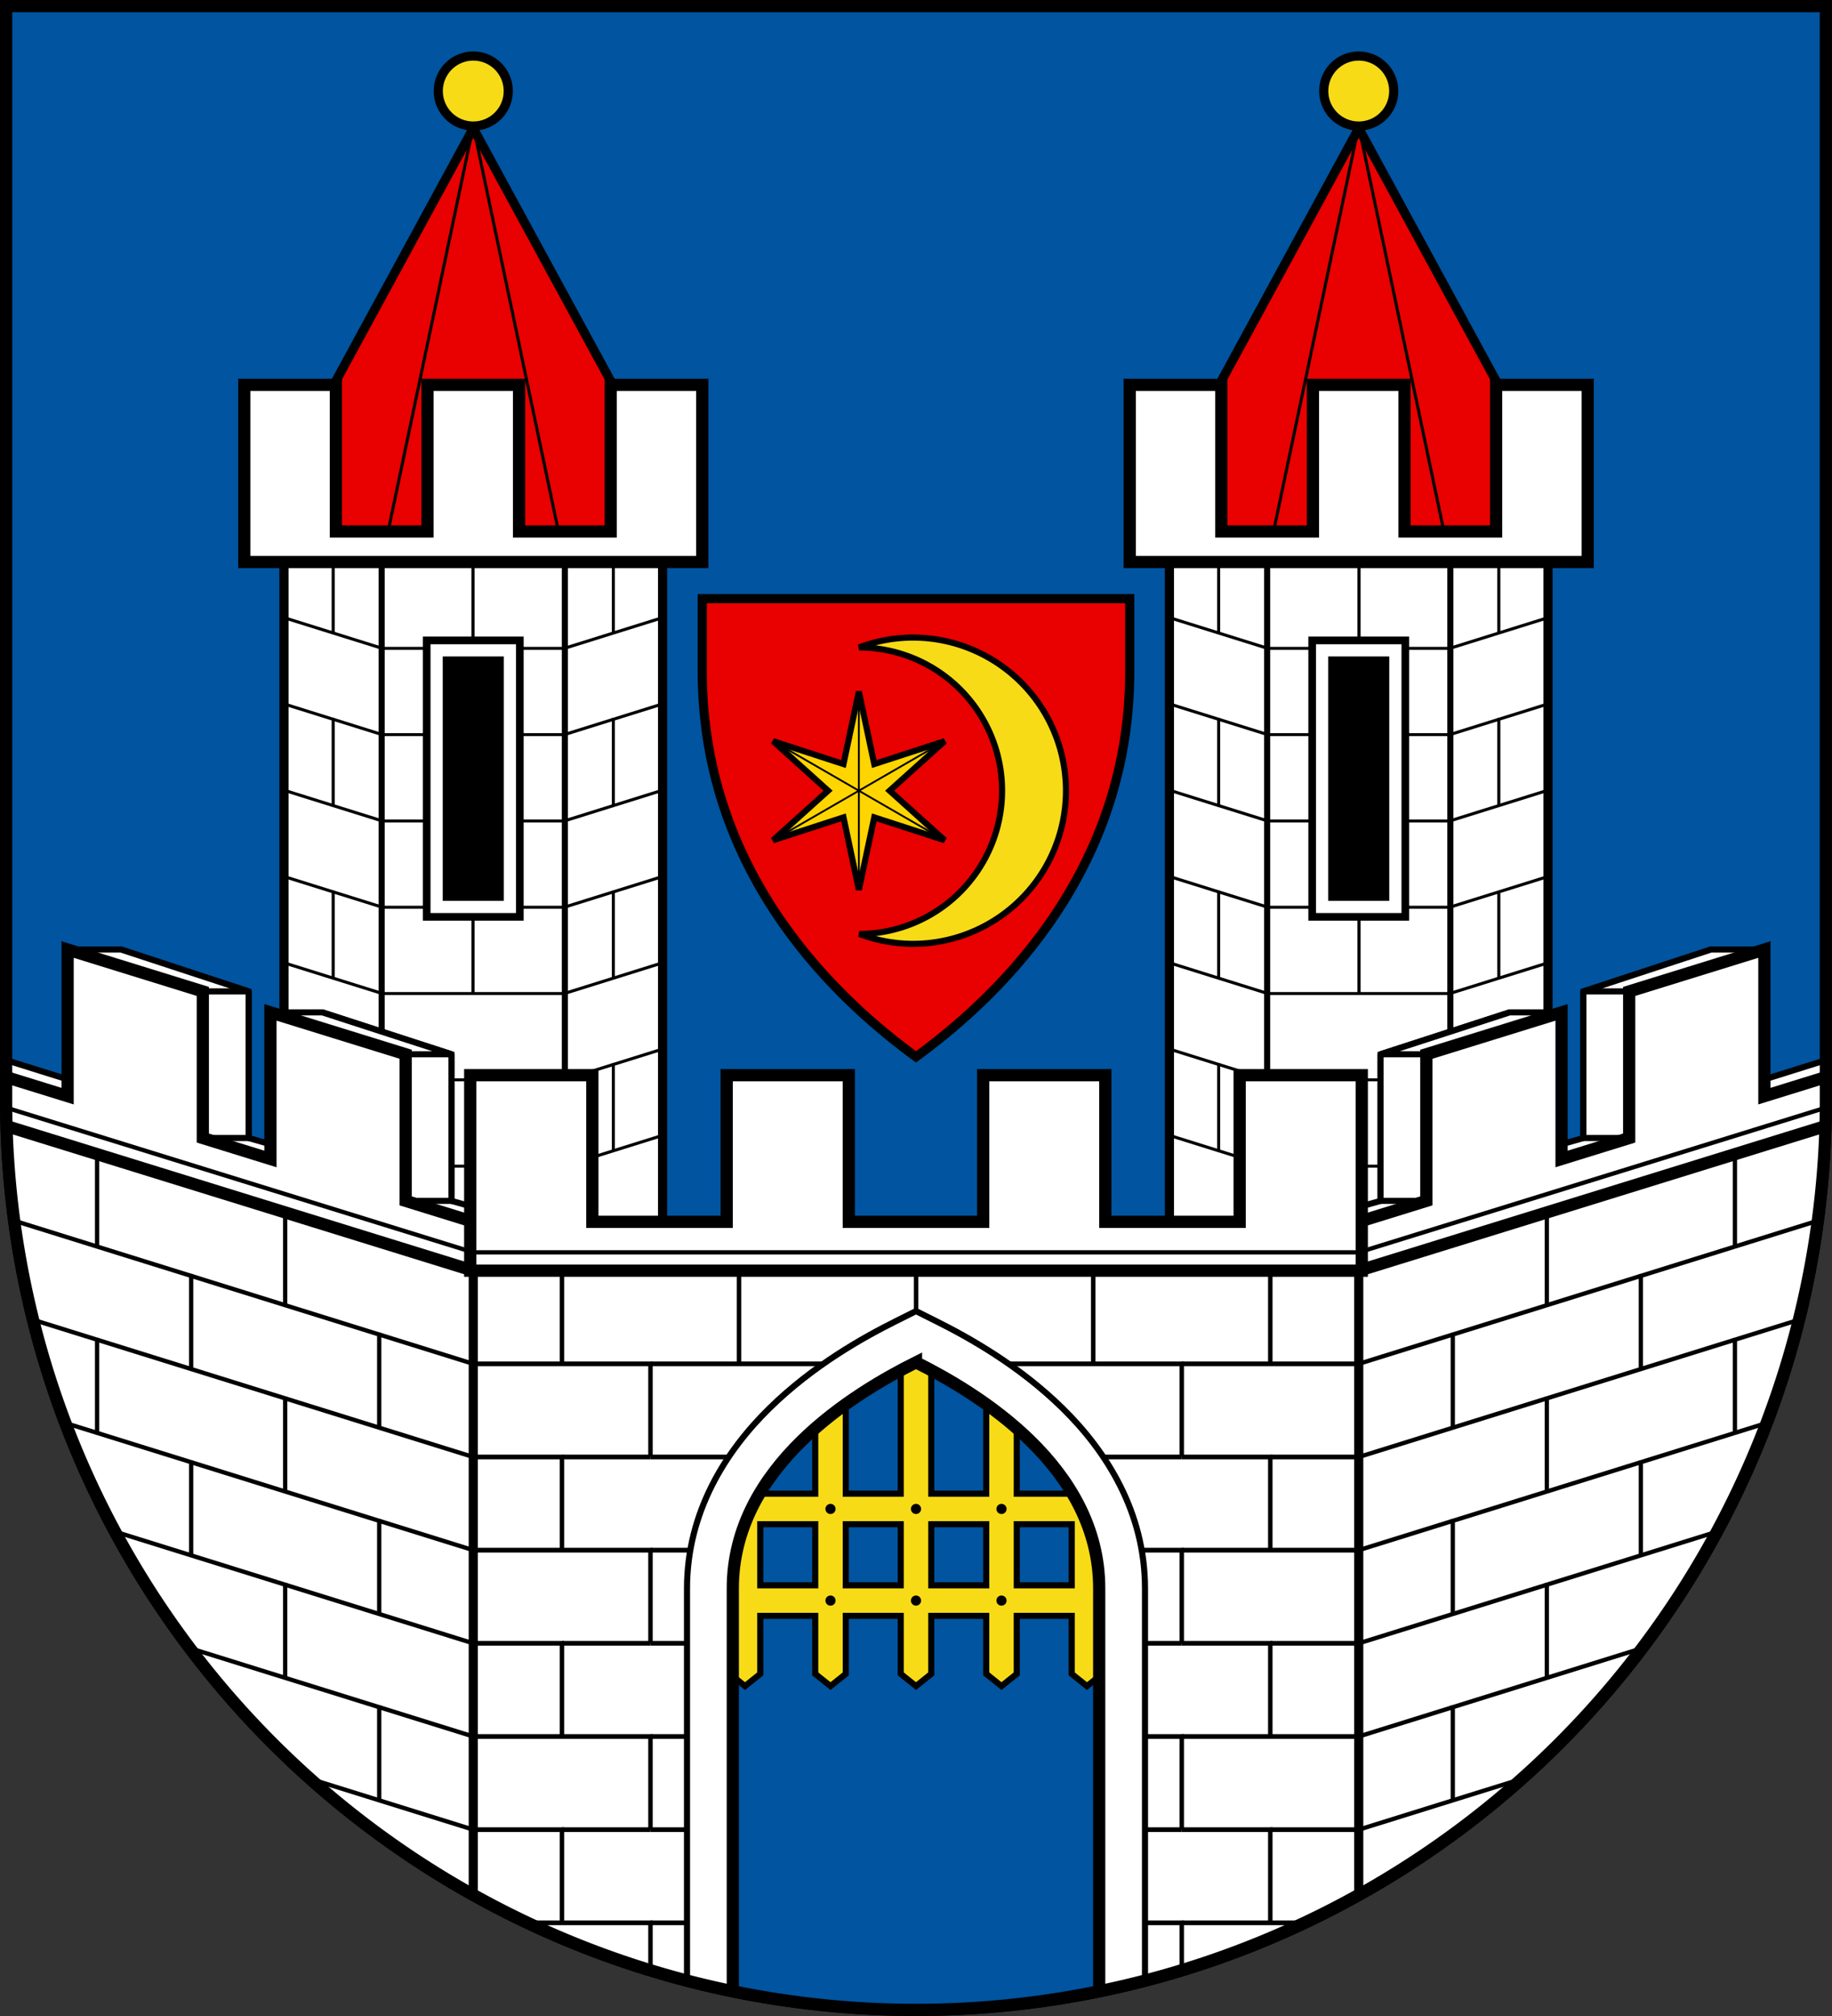 <svg xmlns:dc="http://purl.org/dc/elements/1.1/" xmlns:cc="http://creativecommons.org/ns#" xmlns:rdf="http://www.w3.org/1999/02/22-rdf-syntax-ns#" xmlns:svg="http://www.w3.org/2000/svg" xmlns="http://www.w3.org/2000/svg" xmlns:xlink="http://www.w3.org/1999/xlink" width="600" height="660" id="svg2"><rect width="100%" height="100%" fill="#333333" stroke="none"/><defs id="defs4809"><clipPath id="clipPath837" clipPathUnits="userSpaceOnUse"><path style="opacity:1;fill:#666666;fill-opacity:1;stroke:none;stroke-width:3;stroke-miterlimit:4;stroke-dasharray:none" d="M 0,0 V 360 A 300,300 0 0 0 300,660 300,300 0 0 0 600,360 V 0 Z" id="path839"></path></clipPath><clipPath id="clipPath3136" clipPathUnits="userSpaceOnUse"><path style="opacity:1;fill-opacity:1;stroke:none;stroke-width:3;stroke-miterlimit:4;stroke-dasharray:none" d="M 1.5,1.5 V 360 C 1.5,524.875 135.125,658.5 300,658.5 464.875,658.5 598.5,524.875 598.5,360 V 1.5 Z" id="path3138"></path></clipPath></defs><path id="path822" d="M 1.5,1.5 V 360 C 1.5,524.875 135.125,658.5 300,658.5 464.875,658.5 598.5,524.875 598.5,360 V 1.5 Z" style="opacity:1;fill:#0054a0;fill-opacity:1;stroke:#000000;stroke-width:3;stroke-miterlimit:4;stroke-dasharray:none"></path><g id="g1696"><path style="opacity:1;fill:#e90000;fill-opacity:1;stroke:#000000;stroke-width:3;stroke-linecap:round;stroke-linejoin:miter;stroke-miterlimit:4;stroke-dasharray:none;stroke-opacity:1" d="M 93,156 155,42 217,156 v 28 H 93 Z" id="path917"></path><path style="fill:none;stroke:#000000;stroke-width:1px;stroke-linecap:butt;stroke-linejoin:miter;stroke-opacity:1" d="M 125,184 155,41.273 185,184" id="path1027"></path><path id="path864" d="M 93,184 H 217 V 430 L 154,416 93,430 Z" style="opacity:1;fill:#ffffff;fill-opacity:1;stroke:#000000;stroke-width:3;stroke-linecap:round;stroke-linejoin:miter;stroke-miterlimit:4;stroke-dasharray:none;stroke-opacity:1"></path><path id="path913" d="m 125,184 h 60 v 226 h -60 z" style="opacity:1;fill:none;fill-opacity:1;stroke:#000000;stroke-width:2;stroke-linecap:round;stroke-linejoin:miter;stroke-miterlimit:4;stroke-dasharray:none;stroke-opacity:1"></path><circle style="opacity:1;fill:#f7db17;fill-opacity:1;stroke:#000000;stroke-width:3;stroke-linecap:round;stroke-linejoin:miter;stroke-miterlimit:4;stroke-dasharray:none;stroke-opacity:1" id="path919" cx="155" cy="29.807" r="11.465"></circle><g style="stroke:#000000;stroke-width:0.996;stroke-miterlimit:4;stroke-dasharray:none" transform="matrix(1,0,0,1.009,0,-1.643)" id="g1650"><g transform="matrix(2.268,0,0,2.117,832.996,226.559)" id="g1608" style="fill:none;stroke:#000000;stroke-width:0.454;stroke-miterlimit:4;stroke-dasharray:none"><path id="path1602" d="m -312.207,-20.108 h 13.229 v 13.229" style="opacity:1;fill:none;fill-opacity:1;stroke:#000000;stroke-width:0.454;stroke-miterlimit:4;stroke-dasharray:none"></path><path id="path1604" d="m -298.977,-20.108 h 13.229" style="opacity:1;fill:none;fill-opacity:1;stroke:#000000;stroke-width:0.454;stroke-miterlimit:4;stroke-dasharray:none"></path><path id="path1606" d="m -312.207,-6.879 h 13.229 13.229 v 13.229" style="opacity:1;fill:none;fill-opacity:1;stroke:#000000;stroke-width:0.454;stroke-miterlimit:4;stroke-dasharray:none"></path></g><g style="fill:none;stroke:#000000;stroke-width:0.454;stroke-miterlimit:4;stroke-dasharray:none" id="g1616" transform="matrix(2.268,0,0,2.117,832.996,282.559)"><path style="opacity:1;fill:none;fill-opacity:1;stroke:#000000;stroke-width:0.454;stroke-miterlimit:4;stroke-dasharray:none" d="m -312.207,-20.108 h 13.229 v 13.229" id="path1610"></path><path style="opacity:1;fill:none;fill-opacity:1;stroke:#000000;stroke-width:0.454;stroke-miterlimit:4;stroke-dasharray:none" d="m -298.977,-20.108 h 13.229" id="path1612"></path><path style="opacity:1;fill:none;fill-opacity:1;stroke:#000000;stroke-width:0.454;stroke-miterlimit:4;stroke-dasharray:none" d="m -312.207,-6.879 h 13.229 13.229 v 13.229" id="path1614"></path></g><g transform="matrix(2.268,0,0,2.117,832.996,338.559)" id="g1624" style="fill:none;stroke:#000000;stroke-width:0.454;stroke-miterlimit:4;stroke-dasharray:none"><path id="path1618" d="m -312.207,-20.108 h 13.229 v 13.229" style="opacity:1;fill:none;fill-opacity:1;stroke:#000000;stroke-width:0.454;stroke-miterlimit:4;stroke-dasharray:none"></path><path id="path1620" d="m -298.977,-20.108 h 13.229" style="opacity:1;fill:none;fill-opacity:1;stroke:#000000;stroke-width:0.454;stroke-miterlimit:4;stroke-dasharray:none"></path><path id="path1622" d="m -312.207,-6.879 h 13.229 13.229 v 13.229" style="opacity:1;fill:none;fill-opacity:1;stroke:#000000;stroke-width:0.454;stroke-miterlimit:4;stroke-dasharray:none"></path></g><g style="fill:none;stroke:#000000;stroke-width:0.454;stroke-miterlimit:4;stroke-dasharray:none" id="g1632" transform="matrix(2.268,0,0,2.117,832.996,394.559)"><path style="opacity:1;fill:none;fill-opacity:1;stroke:#000000;stroke-width:0.454;stroke-miterlimit:4;stroke-dasharray:none" d="m -312.207,-20.108 h 13.229 v 13.229" id="path1626"></path><path style="opacity:1;fill:none;fill-opacity:1;stroke:#000000;stroke-width:0.454;stroke-miterlimit:4;stroke-dasharray:none" d="m -298.977,-20.108 h 13.229" id="path1628"></path><path style="opacity:1;fill:none;fill-opacity:1;stroke:#000000;stroke-width:0.454;stroke-miterlimit:4;stroke-dasharray:none" d="m -312.207,-6.879 h 13.229 13.229 v 13.229" id="path1630"></path></g></g><use style="stroke:#000000;stroke-width:1;stroke-miterlimit:4;stroke-dasharray:none" height="100%" width="100%" transform="matrix(-1,0,0,1,310,2.6396378e-8)" id="use1600" xlink:href="#g1598" y="0" x="0"></use><g style="stroke:#000000;stroke-width:1;stroke-miterlimit:4;stroke-dasharray:none" id="g1598"><g transform="matrix(3.78,0,0,3.78,1164.993,309.998)" id="g1406" style="fill:none;stroke:#000000;stroke-width:0.265;stroke-miterlimit:4;stroke-dasharray:none"><path id="path1400" d="m -250.823,-35.983 c 0,0 -4.233,1.323 -4.233,1.323 0,0 0,7.474 0,7.474" style="opacity:1;fill:none;fill-opacity:1;stroke:#000000;stroke-width:0.265;stroke-miterlimit:4;stroke-dasharray:none"></path><path id="path1402" d="m -255.057,-34.66 c 0,0 -4.233,1.323 -4.233,1.323" style="opacity:1;fill:none;fill-opacity:1;stroke:#000000;stroke-width:0.265;stroke-miterlimit:4;stroke-dasharray:none"></path><path id="path1404" d="m -250.823,-28.508 c 0,0 -4.233,1.323 -4.233,1.323 0,0 -4.233,1.323 -4.233,1.323 0,0 0,7.474 0,7.474" style="opacity:1;fill:none;fill-opacity:1;stroke:#000000;stroke-width:0.265;stroke-miterlimit:4;stroke-dasharray:none"></path></g><g id="g1564" transform="matrix(3.78,0,0,3.78,1164.993,366.498)" style="fill:none;stroke:#000000;stroke-width:0.265;stroke-miterlimit:4;stroke-dasharray:none"><path style="opacity:1;fill:none;fill-opacity:1;stroke:#000000;stroke-width:0.265;stroke-miterlimit:4;stroke-dasharray:none" d="m -250.823,-35.983 c 0,0 -4.233,1.323 -4.233,1.323 0,0 0,7.474 0,7.474" id="path1558"></path><path style="opacity:1;fill:none;fill-opacity:1;stroke:#000000;stroke-width:0.265;stroke-miterlimit:4;stroke-dasharray:none" d="m -255.057,-34.66 c 0,0 -4.233,1.323 -4.233,1.323" id="path1560"></path><path style="opacity:1;fill:none;fill-opacity:1;stroke:#000000;stroke-width:0.265;stroke-miterlimit:4;stroke-dasharray:none" d="m -250.823,-28.508 c 0,0 -4.233,1.323 -4.233,1.323 0,0 -4.233,1.323 -4.233,1.323 0,0 0,7.474 0,7.474" id="path1562"></path></g><g transform="matrix(3.78,0,0,3.78,1164.993,422.998)" id="g1572" style="fill:none;stroke:#000000;stroke-width:0.265;stroke-miterlimit:4;stroke-dasharray:none"><path id="path1566" d="m -250.823,-35.983 c 0,0 -4.233,1.323 -4.233,1.323 0,0 0,7.474 0,7.474" style="opacity:1;fill:none;fill-opacity:1;stroke:#000000;stroke-width:0.265;stroke-miterlimit:4;stroke-dasharray:none"></path><path id="path1568" d="m -255.057,-34.66 c 0,0 -4.233,1.323 -4.233,1.323" style="opacity:1;fill:none;fill-opacity:1;stroke:#000000;stroke-width:0.265;stroke-miterlimit:4;stroke-dasharray:none"></path><path id="path1570" d="m -250.823,-28.508 c 0,0 -4.233,1.323 -4.233,1.323 0,0 -4.233,1.323 -4.233,1.323 0,0 0,7.474 0,7.474" style="opacity:1;fill:none;fill-opacity:1;stroke:#000000;stroke-width:0.265;stroke-miterlimit:4;stroke-dasharray:none"></path></g><g id="g1580" transform="matrix(3.78,0,0,3.78,1164.993,479.498)" style="fill:none;stroke:#000000;stroke-width:0.265;stroke-miterlimit:4;stroke-dasharray:none"><path style="opacity:1;fill:none;fill-opacity:1;stroke:#000000;stroke-width:0.265;stroke-miterlimit:4;stroke-dasharray:none" d="m -250.823,-35.983 c 0,0 -4.233,1.323 -4.233,1.323 0,0 0,7.474 0,7.474" id="path1574"></path><path style="opacity:1;fill:none;fill-opacity:1;stroke:#000000;stroke-width:0.265;stroke-miterlimit:4;stroke-dasharray:none" d="m -255.057,-34.66 c 0,0 -4.233,1.323 -4.233,1.323" id="path1576"></path><path style="opacity:1;fill:none;fill-opacity:1;stroke:#000000;stroke-width:0.265;stroke-miterlimit:4;stroke-dasharray:none" d="m -250.823,-28.508 c 0,0 -4.233,1.323 -4.233,1.323 0,0 -4.233,1.323 -4.233,1.323 0,0 0,7.474 0,7.474" id="path1578"></path></g></g><path style="opacity:1;fill:#ffffff;fill-opacity:1;stroke:#000000;stroke-width:4;stroke-linecap:round;stroke-linejoin:miter;stroke-miterlimit:4;stroke-dasharray:none;stroke-opacity:1" d="m 80,126 v 48 10 h 150 v -10 -48 h -30 v 48 h -30 v -48 h -30 v 48 h -30 v -48 z" id="rect859"></path><g transform="translate(0,-5.093)" id="g1218"><path id="path883" d="m 143,218 h 24 v 84 h -24 z" style="opacity:1;fill-opacity:1;stroke:#000000;stroke-width:9;stroke-linecap:round;stroke-linejoin:miter;stroke-miterlimit:4;stroke-dasharray:none;stroke-opacity:1"></path><path style="opacity:1;fill:none;fill-opacity:1;stroke:#ffffff;stroke-width:4;stroke-linecap:round;stroke-linejoin:miter;stroke-miterlimit:4;stroke-dasharray:none;stroke-opacity:1" d="m 143,218 h 24 v 84 h -24 z" id="path1214"></path></g></g><use x="0" y="0" xlink:href="#g1696" id="use1698" transform="matrix(-1,0,0,1,600,0)" width="100%" height="100%"></use><g id="g1212"><path id="path1041" d="M 300,346 C 276.667,328.955 230,288.045 230,219.864 V 196 h 70 70 v 23.864 C 370,288.045 323.333,328.955 300,346 Z" style="opacity:1;fill:#e90000;fill-opacity:1;stroke:#000000;stroke-width:3;stroke-linecap:butt;stroke-linejoin:miter;stroke-miterlimit:4;stroke-dasharray:none;stroke-opacity:1"></path><path style="fill:#f7db17;stroke:#000000;stroke-width:2;stroke-miterlimit:4;stroke-dasharray:none" d="m 298.982,208.73 a 50.135,50.135 0 0 0 -17.645,3.232 46.903,46.903 0 0 1 46.854,46.902 46.903,46.903 0 0 1 -46.762,46.896 50.135,50.135 0 0 0 17.553,3.238 50.135,50.135 0 0 0 50.135,-50.135 50.135,50.135 0 0 0 -50.135,-50.135 z" id="circle25"></path><path style="fill:#ffd500;stroke:#000000;stroke-width:2;stroke-miterlimit:4;stroke-dasharray:none;stroke-opacity:1" d="m 281.287,226.424 -5.039,23.713 -23.055,-7.492 18.014,16.221 -18.014,16.221 23.055,-7.49 5.039,23.709 5.041,-23.711 23.055,7.492 -18.016,-16.221 18.016,-16.221 -23.055,7.492 z" id="polyline1068"></path><path style="fill:none;stroke:#000000;stroke-width:0.6;stroke-linecap:butt;stroke-linejoin:miter;stroke-miterlimit:4;stroke-dasharray:none;stroke-opacity:1" d="m 253.193,242.645 56.189,32.441" id="path1198"></path><path style="fill:none;stroke:#000000;stroke-width:0.6;stroke-linecap:butt;stroke-linejoin:miter;stroke-miterlimit:4;stroke-dasharray:none;stroke-opacity:1" d="M 281.287,291.305 V 226.424" id="path1200"></path><path style="fill:none;stroke:#000000;stroke-width:0.6;stroke-linecap:butt;stroke-linejoin:miter;stroke-miterlimit:4;stroke-dasharray:none;stroke-opacity:1" d="m 253.193,275.086 56.189,-32.441" id="path1202"></path></g><g clip-path="url(#clipPath3136)" id="g3132"><g id="g2598" transform="translate(1,-3.8828606e-5)"><path style="opacity:1;fill:#ffffff;fill-opacity:1;stroke:none;stroke-width:2;stroke-linecap:round;stroke-linejoin:miter;stroke-miterlimit:4;stroke-dasharray:none;stroke-opacity:1" d="m 1,368 154,48 V 660 L 1,612 Z" id="path887"></path><path id="path1029" transform="translate(-1,3.8828606e-5)" d="m 39.643,310.857 v 48 L -4.143,345.143 H -22.143 L 15.695,356.861 15,368 172,416 175,415.842 172,400 147.857,393.143 v -48 l -42.285,-13.715 v 48 l -24.145,-6.855 v -48 z" style="opacity:1;fill:#ffffff;fill-opacity:1;stroke:#000000;stroke-width:2;stroke-linecap:round;stroke-linejoin:bevel;stroke-miterlimit:4;stroke-dasharray:none;stroke-opacity:1"></path><path id="path1031" d="m 65.428,372.572 v -48 l -44.285,-13.715 17.5,4e-5 41.785,13.715 v 48 z" style="fill:#ffffff;stroke:#000000;stroke-width:2;stroke-linecap:butt;stroke-linejoin:miter;stroke-miterlimit:4;stroke-dasharray:none;stroke-opacity:1"></path><path style="fill:#ffffff;stroke:#000000;stroke-width:2;stroke-linecap:butt;stroke-linejoin:miter;stroke-miterlimit:4;stroke-dasharray:none;stroke-opacity:1" d="m 131.857,393.143 v -48 l -44.285,-13.715 17,4e-5 42.285,13.715 v 48 z" id="path1037"></path><path id="path889" d="m 21.143,310.857 v 48 L -1,352 v 16 l 155,48 5,-0.158 L 154,400 131.857,393.143 v -48 L 87.572,331.428 v 48 l -22.145,-6.855 v -48 z" style="opacity:1;fill:#ffffff;fill-opacity:1;stroke:#000000;stroke-width:4;stroke-linecap:round;stroke-linejoin:miter;stroke-miterlimit:4;stroke-dasharray:none;stroke-opacity:1"></path><path id="path905" d="m -1,368 155,48 v -6 L -1,362 Z" style="opacity:1;fill:none;fill-opacity:1;stroke:#000000;stroke-width:1.4;stroke-linecap:round;stroke-linejoin:miter;stroke-miterlimit:4;stroke-dasharray:none;stroke-opacity:1"></path><path id="path1033" d="m 65.428,324.572 15,4e-5" style="fill:none;stroke:#000000;stroke-width:2;stroke-linecap:butt;stroke-linejoin:miter;stroke-miterlimit:4;stroke-dasharray:none;stroke-opacity:1"></path><path style="fill:none;stroke:#000000;stroke-width:2;stroke-linecap:butt;stroke-linejoin:miter;stroke-miterlimit:4;stroke-dasharray:none;stroke-opacity:1" d="m 131.857,345.143 15,4e-5" id="path1039"></path><g style="fill:none;stroke:#000000;stroke-width:1.4;stroke-miterlimit:4;stroke-dasharray:none" transform="translate(-110,-342)" id="g2094"><path id="rect828-5" d="m 110,832 c 0,0 30.8,9.6 30.8,9.6 0,0 -1e-5,30.5 -1e-5,30.5" style="opacity:1;fill:none;fill-opacity:1;stroke:#000000;stroke-width:1.4;stroke-miterlimit:4;stroke-dasharray:none"></path><path id="rect828-2-8" d="m 140.8,841.6 c 0,0 30.8,9.6 30.8,9.6 0,0 30.8,9.6 30.8,9.6 0,0 0,30.5 0,30.5" style="opacity:1;fill:none;fill-opacity:1;stroke:#000000;stroke-width:1.4;stroke-miterlimit:4;stroke-dasharray:none"></path><path id="rect828-0-3" d="m 202.4,860.8 c 0,0 30.8,9.6 30.8,9.6 0,0 30.8,9.6 30.8,9.6 0,0 -2e-5,30.5 -2e-5,30.5" style="opacity:1;fill:none;fill-opacity:1;stroke:#000000;stroke-width:1.4;stroke-miterlimit:4;stroke-dasharray:none"></path><path id="rect828-1-0" d="m 110,862.5 c 0,0 30.8,9.6 30.8,9.6 0,0 30.8,9.6 30.8,9.6 0,0 -1e-5,30.5 -1e-5,30.5" style="opacity:1;fill:none;fill-opacity:1;stroke:#000000;stroke-width:1.4;stroke-miterlimit:4;stroke-dasharray:none"></path><path id="rect828-4-8" d="m 171.6,881.7 c 0,0 30.8,9.6 30.8,9.6 0,0 30.8,9.6 30.8,9.6 0,0 -10e-6,30.5 -10e-6,30.5" style="opacity:1;fill:none;fill-opacity:1;stroke:#000000;stroke-width:1.4;stroke-miterlimit:4;stroke-dasharray:none"></path><path id="rect828-14-5" d="m 233.2,900.9 c 0,0 30.8,9.6 30.8,9.6" style="opacity:1;fill:none;fill-opacity:1;stroke:#000000;stroke-width:1.4;stroke-miterlimit:4;stroke-dasharray:none"></path><path id="rect828-1-6-2" d="m 110,893 c 0,0 30.8,9.6 30.8,9.6 0,0 0,30.5 0,30.5" style="opacity:1;fill:none;fill-opacity:1;stroke:#000000;stroke-width:1.4;stroke-miterlimit:4;stroke-dasharray:none"></path><path id="rect828-4-1-46" d="m 140.8,902.6 c 0,0 30.8,9.6 30.8,9.6 0,0 30.8,9.6 30.8,9.6 0,0 -1e-5,30.5 -1e-5,30.5" style="opacity:1;fill:none;fill-opacity:1;stroke:#000000;stroke-width:1.4;stroke-miterlimit:4;stroke-dasharray:none"></path><path id="rect828-14-2-2" d="m 202.4,921.8 c 0,0 30.8,9.6 30.8,9.6 0,0 30.8,9.6 30.8,9.6 0,0 -2e-5,30.5 -2e-5,30.5" style="opacity:1;fill:none;fill-opacity:1;stroke:#000000;stroke-width:1.4;stroke-miterlimit:4;stroke-dasharray:none"></path><path id="rect828-1-6-5-23" d="m 110,923.5 c 0,0 30.8,9.6 30.8,9.6 0,0 30.8,9.6 30.8,9.6 0,0 -1e-5,30.5 -1e-5,30.5" style="opacity:1;fill:none;fill-opacity:1;stroke:#000000;stroke-width:1.4;stroke-miterlimit:4;stroke-dasharray:none"></path><path id="rect828-4-1-8-18" d="m 171.6,942.7 c 0,0 30.8,9.6 30.8,9.6 0,0 30.8,9.6 30.8,9.6 0,0 -10e-6,30.5 -10e-6,30.5" style="opacity:1;fill:none;fill-opacity:1;stroke:#000000;stroke-width:1.4;stroke-miterlimit:4;stroke-dasharray:none"></path><path id="rect828-14-2-1-6" d="m 233.2,961.9 c 0,0 30.8,9.6 30.8,9.6" style="opacity:1;fill:none;fill-opacity:1;stroke:#000000;stroke-width:1.4;stroke-miterlimit:4;stroke-dasharray:none"></path><path id="rect828-9-9" d="m 110,710 c 0,0 30.8,9.6 30.8,9.6 0,0 0,30.5 0,30.5" style="opacity:1;fill:none;fill-opacity:1;stroke:#000000;stroke-width:1.4;stroke-miterlimit:4;stroke-dasharray:none"></path><path id="rect828-2-2-3" d="m 140.8,719.6 c 0,0 30.8,9.6 30.8,9.6 0,0 30.8,9.6 30.8,9.6 0,0 -1e-5,30.5 -1e-5,30.5" style="opacity:1;fill:none;fill-opacity:1;stroke:#000000;stroke-width:1.4;stroke-miterlimit:4;stroke-dasharray:none"></path><path id="rect828-0-7-4" d="m 202.4,738.8 c 0,0 30.8,9.6 30.8,9.6 0,0 30.8,9.6 30.8,9.6 0,0 -2e-5,30.5 -2e-5,30.5" style="opacity:1;fill:none;fill-opacity:1;stroke:#000000;stroke-width:1.4;stroke-miterlimit:4;stroke-dasharray:none"></path><path id="rect828-1-66-5" d="m 110,740.5 c 0,0 30.8,9.6 30.8,9.6 0,0 30.8,9.6 30.8,9.6 0,0 0,30.5 0,30.5" style="opacity:1;fill:none;fill-opacity:1;stroke:#000000;stroke-width:1.4;stroke-miterlimit:4;stroke-dasharray:none"></path><path id="rect828-4-7-5" d="m 171.6,759.7 c 0,0 30.8,9.6 30.8,9.6 0,0 30.8,9.6 30.8,9.6 0,0 -1e-5,30.5 -1e-5,30.5" style="opacity:1;fill:none;fill-opacity:1;stroke:#000000;stroke-width:1.4;stroke-miterlimit:4;stroke-dasharray:none"></path><path id="rect828-14-1-0" d="m 233.2,778.9 c 0,0 30.8,9.6 30.8,9.6" style="opacity:1;fill:none;fill-opacity:1;stroke:#000000;stroke-width:1.4;stroke-miterlimit:4;stroke-dasharray:none"></path><path id="rect828-1-6-8-08" d="m 110,771 c 0,0 30.8,9.6 30.8,9.6 0,0 0,30.5 0,30.5" style="opacity:1;fill:none;fill-opacity:1;stroke:#000000;stroke-width:1.4;stroke-miterlimit:4;stroke-dasharray:none"></path><path id="rect828-4-1-0-8" d="m 140.8,780.6 c 0,0 30.8,9.6 30.8,9.6 0,0 30.8,9.6 30.8,9.6 0,0 -10e-6,30.5 -10e-6,30.5" style="opacity:1;fill:none;fill-opacity:1;stroke:#000000;stroke-width:1.4;stroke-miterlimit:4;stroke-dasharray:none"></path><path id="rect828-14-2-3-9" d="m 202.4,799.8 c 0,0 30.8,9.6 30.8,9.6 0,0 30.8,9.6 30.8,9.6 0,0 -2e-5,30.5 -2e-5,30.5" style="opacity:1;fill:none;fill-opacity:1;stroke:#000000;stroke-width:1.4;stroke-miterlimit:4;stroke-dasharray:none"></path><path id="rect828-1-6-5-8-3" d="m 110,801.5 c 0,0 30.8,9.6 30.8,9.6 0,0 30.8,9.6 30.8,9.6 0,0 0,30.5 0,30.5" style="opacity:1;fill:none;fill-opacity:1;stroke:#000000;stroke-width:1.4;stroke-miterlimit:4;stroke-dasharray:none"></path><path id="rect828-4-1-8-1-6" d="m 171.6,820.7 c 0,0 30.8,9.6 30.8,9.6 0,0 30.8,9.6 30.8,9.6 0,0 -1e-5,30.5 -1e-5,30.5" style="opacity:1;fill:none;fill-opacity:1;stroke:#000000;stroke-width:1.4;stroke-miterlimit:4;stroke-dasharray:none"></path><path id="rect828-14-2-1-9-0" d="m 233.2,839.9 c 0,0 30.8,9.6 30.8,9.6" style="opacity:1;fill:none;fill-opacity:1;stroke:#000000;stroke-width:1.4;stroke-miterlimit:4;stroke-dasharray:none"></path></g></g><use x="0" y="0" xlink:href="#g2598" id="use2600" transform="matrix(-1,0,0,1,600,1.9601703e-5)" width="100%" height="100%"></use><g id="g2982"><path id="path885" d="M 155,416 H 445 V 660 H 155 Z" style="opacity:1;fill:#ffffff;fill-opacity:1;stroke:#000000;stroke-width:3;stroke-linecap:round;stroke-linejoin:miter;stroke-miterlimit:4;stroke-dasharray:none;stroke-opacity:1"></path><g id="g2014" transform="translate(105,-294)" style="fill:none;stroke:#000000;stroke-width:1.5;stroke-miterlimit:4;stroke-dasharray:none"><g style="fill:none;stroke:#000000;stroke-width:0.667;stroke-miterlimit:4;stroke-dasharray:none" id="g1712" transform="matrix(2.192,0,0,2.306,734.396,756.359)"><path style="opacity:1;fill:none;fill-opacity:1;stroke:#000000;stroke-width:0.667;stroke-miterlimit:4;stroke-dasharray:none" d="m -312.207,-20.108 h 13.229 v 13.229" id="path1706"></path><path style="opacity:1;fill:none;fill-opacity:1;stroke:#000000;stroke-width:0.667;stroke-miterlimit:4;stroke-dasharray:none" d="m -298.977,-20.108 h 13.229" id="path1708"></path><path style="opacity:1;fill:none;fill-opacity:1;stroke:#000000;stroke-width:0.667;stroke-miterlimit:4;stroke-dasharray:none" d="m -312.207,-6.879 h 13.229 13.229 v 13.229" id="path1710"></path></g><g style="fill:none;stroke:#000000;stroke-width:0.667;stroke-miterlimit:4;stroke-dasharray:none" id="g1712-9" transform="matrix(2.192,0,0,2.306,792.396,756.359)"><path style="opacity:1;fill:none;fill-opacity:1;stroke:#000000;stroke-width:0.667;stroke-miterlimit:4;stroke-dasharray:none" d="m -312.207,-20.108 h 13.229 v 13.229" id="path1706-7"></path><path style="opacity:1;fill:none;fill-opacity:1;stroke:#000000;stroke-width:0.667;stroke-miterlimit:4;stroke-dasharray:none" d="m -298.977,-20.108 h 13.229" id="path1708-5"></path><path style="opacity:1;fill:none;fill-opacity:1;stroke:#000000;stroke-width:0.667;stroke-miterlimit:4;stroke-dasharray:none" d="m -312.207,-6.879 h 13.229 13.229 v 13.229" id="path1710-1"></path></g><g style="fill:none;stroke:#000000;stroke-width:0.667;stroke-miterlimit:4;stroke-dasharray:none" id="g1712-7" transform="matrix(2.192,0,0,2.306,850.396,756.359)"><path style="opacity:1;fill:none;fill-opacity:1;stroke:#000000;stroke-width:0.667;stroke-miterlimit:4;stroke-dasharray:none" d="m -312.207,-20.108 h 13.229 v 13.229" id="path1706-76"></path><path style="opacity:1;fill:none;fill-opacity:1;stroke:#000000;stroke-width:0.667;stroke-miterlimit:4;stroke-dasharray:none" d="m -298.977,-20.108 h 13.229" id="path1708-0"></path><path style="opacity:1;fill:none;fill-opacity:1;stroke:#000000;stroke-width:0.667;stroke-miterlimit:4;stroke-dasharray:none" d="m -312.207,-6.879 h 13.229 13.229 v 13.229" id="path1710-3"></path></g><g style="fill:none;stroke:#000000;stroke-width:0.667;stroke-miterlimit:4;stroke-dasharray:none" id="g1712-5" transform="matrix(2.192,0,0,2.306,908.396,756.359)"><path style="opacity:1;fill:none;fill-opacity:1;stroke:#000000;stroke-width:0.667;stroke-miterlimit:4;stroke-dasharray:none" d="m -312.207,-20.108 h 13.229 v 13.229" id="path1706-1"></path><path style="opacity:1;fill:none;fill-opacity:1;stroke:#000000;stroke-width:0.667;stroke-miterlimit:4;stroke-dasharray:none" d="m -298.977,-20.108 h 13.229" id="path1708-50"></path><path style="opacity:1;fill:none;fill-opacity:1;stroke:#000000;stroke-width:0.667;stroke-miterlimit:4;stroke-dasharray:none" d="m -312.207,-6.879 h 13.229 13.229 v 13.229" id="path1710-0"></path></g><g style="fill:none;stroke:#000000;stroke-width:0.667;stroke-miterlimit:4;stroke-dasharray:none" id="g1712-98" transform="matrix(2.192,0,0,2.306,966.396,756.359)"><path style="opacity:1;fill:none;fill-opacity:1;stroke:#000000;stroke-width:0.667;stroke-miterlimit:4;stroke-dasharray:none" d="m -312.207,-20.108 h 13.229 v 13.229" id="path1706-6"></path><path style="opacity:1;fill:none;fill-opacity:1;stroke:#000000;stroke-width:0.667;stroke-miterlimit:4;stroke-dasharray:none" d="m -298.977,-20.108 h 13.229" id="path1708-3"></path><path style="opacity:1;fill:none;fill-opacity:1;stroke:#000000;stroke-width:0.667;stroke-miterlimit:4;stroke-dasharray:none" d="m -312.207,-6.879 h 13.229 13.229 v 13.229" id="path1710-4"></path></g><g style="fill:none;stroke:#000000;stroke-width:0.667;stroke-miterlimit:4;stroke-dasharray:none" id="g1712-73" transform="matrix(2.192,0,0,2.306,734.396,817.359)"><path style="opacity:1;fill:none;fill-opacity:1;stroke:#000000;stroke-width:0.667;stroke-miterlimit:4;stroke-dasharray:none" d="m -312.207,-20.108 h 13.229 v 13.229" id="path1706-4"></path><path style="opacity:1;fill:none;fill-opacity:1;stroke:#000000;stroke-width:0.667;stroke-miterlimit:4;stroke-dasharray:none" d="m -298.977,-20.108 h 13.229" id="path1708-7"></path><path style="opacity:1;fill:none;fill-opacity:1;stroke:#000000;stroke-width:0.667;stroke-miterlimit:4;stroke-dasharray:none" d="m -312.207,-6.879 h 13.229 13.229 v 13.229" id="path1710-6"></path></g><g style="fill:none;stroke:#000000;stroke-width:0.667;stroke-miterlimit:4;stroke-dasharray:none" id="g1712-9-7" transform="matrix(2.192,0,0,2.306,792.396,817.359)"><path style="opacity:1;fill:none;fill-opacity:1;stroke:#000000;stroke-width:0.667;stroke-miterlimit:4;stroke-dasharray:none" d="m -312.207,-20.108 h 13.229 v 13.229" id="path1706-7-1"></path><path style="opacity:1;fill:none;fill-opacity:1;stroke:#000000;stroke-width:0.667;stroke-miterlimit:4;stroke-dasharray:none" d="m -298.977,-20.108 h 13.229" id="path1708-5-3"></path><path style="opacity:1;fill:none;fill-opacity:1;stroke:#000000;stroke-width:0.667;stroke-miterlimit:4;stroke-dasharray:none" d="m -312.207,-6.879 h 13.229 13.229 v 13.229" id="path1710-1-9"></path></g><g style="fill:none;stroke:#000000;stroke-width:0.667;stroke-miterlimit:4;stroke-dasharray:none" id="g1712-7-3" transform="matrix(2.192,0,0,2.306,850.396,817.359)"><path style="opacity:1;fill:none;fill-opacity:1;stroke:#000000;stroke-width:0.667;stroke-miterlimit:4;stroke-dasharray:none" d="m -312.207,-20.108 h 13.229 v 13.229" id="path1706-76-1"></path><path style="opacity:1;fill:none;fill-opacity:1;stroke:#000000;stroke-width:0.667;stroke-miterlimit:4;stroke-dasharray:none" d="m -298.977,-20.108 h 13.229" id="path1708-0-7"></path><path style="opacity:1;fill:none;fill-opacity:1;stroke:#000000;stroke-width:0.667;stroke-miterlimit:4;stroke-dasharray:none" d="m -312.207,-6.879 h 13.229 13.229 v 13.229" id="path1710-3-6"></path></g><g style="fill:none;stroke:#000000;stroke-width:0.667;stroke-miterlimit:4;stroke-dasharray:none" id="g1712-5-4" transform="matrix(2.192,0,0,2.306,908.396,817.359)"><path style="opacity:1;fill:none;fill-opacity:1;stroke:#000000;stroke-width:0.667;stroke-miterlimit:4;stroke-dasharray:none" d="m -312.207,-20.108 h 13.229 v 13.229" id="path1706-1-8"></path><path style="opacity:1;fill:none;fill-opacity:1;stroke:#000000;stroke-width:0.667;stroke-miterlimit:4;stroke-dasharray:none" d="m -298.977,-20.108 h 13.229" id="path1708-50-3"></path><path style="opacity:1;fill:none;fill-opacity:1;stroke:#000000;stroke-width:0.667;stroke-miterlimit:4;stroke-dasharray:none" d="m -312.207,-6.879 h 13.229 13.229 v 13.229" id="path1710-0-4"></path></g><g style="fill:none;stroke:#000000;stroke-width:0.667;stroke-miterlimit:4;stroke-dasharray:none" id="g1712-98-8" transform="matrix(2.192,0,0,2.306,966.396,817.359)"><path style="opacity:1;fill:none;fill-opacity:1;stroke:#000000;stroke-width:0.667;stroke-miterlimit:4;stroke-dasharray:none" d="m -312.207,-20.108 h 13.229 v 13.229" id="path1706-6-7"></path><path style="opacity:1;fill:none;fill-opacity:1;stroke:#000000;stroke-width:0.667;stroke-miterlimit:4;stroke-dasharray:none" d="m -298.977,-20.108 h 13.229" id="path1708-3-0"></path><path style="opacity:1;fill:none;fill-opacity:1;stroke:#000000;stroke-width:0.667;stroke-miterlimit:4;stroke-dasharray:none" d="m -312.207,-6.879 h 13.229 13.229 v 13.229" id="path1710-4-1"></path></g><g style="fill:none;stroke:#000000;stroke-width:0.667;stroke-miterlimit:4;stroke-dasharray:none" id="g1712-99" transform="matrix(2.192,0,0,2.306,734.396,878.359)"><path style="opacity:1;fill:none;fill-opacity:1;stroke:#000000;stroke-width:0.667;stroke-miterlimit:4;stroke-dasharray:none" d="m -312.207,-20.108 h 13.229 v 13.229" id="path1706-45"></path><path style="opacity:1;fill:none;fill-opacity:1;stroke:#000000;stroke-width:0.667;stroke-miterlimit:4;stroke-dasharray:none" d="m -298.977,-20.108 h 13.229" id="path1708-54"></path><path style="opacity:1;fill:none;fill-opacity:1;stroke:#000000;stroke-width:0.667;stroke-miterlimit:4;stroke-dasharray:none" d="m -312.207,-6.879 h 13.229 13.229 v 13.229" id="path1710-46"></path></g><g style="fill:none;stroke:#000000;stroke-width:0.667;stroke-miterlimit:4;stroke-dasharray:none" id="g1712-9-2" transform="matrix(2.192,0,0,2.306,792.396,878.359)"><path style="opacity:1;fill:none;fill-opacity:1;stroke:#000000;stroke-width:0.667;stroke-miterlimit:4;stroke-dasharray:none" d="m -312.207,-20.108 h 13.229 v 13.229" id="path1706-7-0"></path><path style="opacity:1;fill:none;fill-opacity:1;stroke:#000000;stroke-width:0.667;stroke-miterlimit:4;stroke-dasharray:none" d="m -298.977,-20.108 h 13.229" id="path1708-5-7"></path><path style="opacity:1;fill:none;fill-opacity:1;stroke:#000000;stroke-width:0.667;stroke-miterlimit:4;stroke-dasharray:none" d="m -312.207,-6.879 h 13.229 13.229 v 13.229" id="path1710-1-2"></path></g><g style="fill:none;stroke:#000000;stroke-width:0.667;stroke-miterlimit:4;stroke-dasharray:none" id="g1712-7-0" transform="matrix(2.192,0,0,2.306,850.396,878.359)"><path style="opacity:1;fill:none;fill-opacity:1;stroke:#000000;stroke-width:0.667;stroke-miterlimit:4;stroke-dasharray:none" d="m -312.207,-20.108 h 13.229 v 13.229" id="path1706-76-7"></path><path style="opacity:1;fill:none;fill-opacity:1;stroke:#000000;stroke-width:0.667;stroke-miterlimit:4;stroke-dasharray:none" d="m -298.977,-20.108 h 13.229" id="path1708-0-6"></path><path style="opacity:1;fill:none;fill-opacity:1;stroke:#000000;stroke-width:0.667;stroke-miterlimit:4;stroke-dasharray:none" d="m -312.207,-6.879 h 13.229 13.229 v 13.229" id="path1710-3-3"></path></g><g style="fill:none;stroke:#000000;stroke-width:0.667;stroke-miterlimit:4;stroke-dasharray:none" id="g1712-5-0" transform="matrix(2.192,0,0,2.306,908.396,878.359)"><path style="opacity:1;fill:none;fill-opacity:1;stroke:#000000;stroke-width:0.667;stroke-miterlimit:4;stroke-dasharray:none" d="m -312.207,-20.108 h 13.229 v 13.229" id="path1706-1-4"></path><path style="opacity:1;fill:none;fill-opacity:1;stroke:#000000;stroke-width:0.667;stroke-miterlimit:4;stroke-dasharray:none" d="m -298.977,-20.108 h 13.229" id="path1708-50-1"></path><path style="opacity:1;fill:none;fill-opacity:1;stroke:#000000;stroke-width:0.667;stroke-miterlimit:4;stroke-dasharray:none" d="m -312.207,-6.879 h 13.229 13.229 v 13.229" id="path1710-0-1"></path></g><g style="fill:none;stroke:#000000;stroke-width:0.667;stroke-miterlimit:4;stroke-dasharray:none" id="g1712-98-9" transform="matrix(2.192,0,0,2.306,966.396,878.359)"><path style="opacity:1;fill:none;fill-opacity:1;stroke:#000000;stroke-width:0.667;stroke-miterlimit:4;stroke-dasharray:none" d="m -312.207,-20.108 h 13.229 v 13.229" id="path1706-6-8"></path><path style="opacity:1;fill:none;fill-opacity:1;stroke:#000000;stroke-width:0.667;stroke-miterlimit:4;stroke-dasharray:none" d="m -298.977,-20.108 h 13.229" id="path1708-3-9"></path><path style="opacity:1;fill:none;fill-opacity:1;stroke:#000000;stroke-width:0.667;stroke-miterlimit:4;stroke-dasharray:none" d="m -312.207,-6.879 h 13.229 13.229 v 13.229" id="path1710-4-7"></path></g><g style="fill:none;stroke:#000000;stroke-width:0.667;stroke-miterlimit:4;stroke-dasharray:none" id="g1712-736" transform="matrix(2.192,0,0,2.306,734.396,939.359)"><path style="opacity:1;fill:none;fill-opacity:1;stroke:#000000;stroke-width:0.667;stroke-miterlimit:4;stroke-dasharray:none" d="m -312.207,-20.108 h 13.229 v 13.229" id="path1706-5"></path><path style="opacity:1;fill:none;fill-opacity:1;stroke:#000000;stroke-width:0.667;stroke-miterlimit:4;stroke-dasharray:none" d="m -298.977,-20.108 h 13.229" id="path1708-59"></path><path style="opacity:1;fill:none;fill-opacity:1;stroke:#000000;stroke-width:0.667;stroke-miterlimit:4;stroke-dasharray:none" d="m -312.207,-6.879 h 13.229 13.229 v 13.229" id="path1710-11"></path></g><g style="fill:none;stroke:#000000;stroke-width:0.667;stroke-miterlimit:4;stroke-dasharray:none" id="g1712-9-6" transform="matrix(2.192,0,0,2.306,792.396,939.359)"><path style="opacity:1;fill:none;fill-opacity:1;stroke:#000000;stroke-width:0.667;stroke-miterlimit:4;stroke-dasharray:none" d="m -312.207,-20.108 h 13.229 v 13.229" id="path1706-7-4"></path><path style="opacity:1;fill:none;fill-opacity:1;stroke:#000000;stroke-width:0.667;stroke-miterlimit:4;stroke-dasharray:none" d="m -298.977,-20.108 h 13.229" id="path1708-5-1"></path><path style="opacity:1;fill:none;fill-opacity:1;stroke:#000000;stroke-width:0.667;stroke-miterlimit:4;stroke-dasharray:none" d="m -312.207,-6.879 h 13.229 13.229 v 13.229" id="path1710-1-6"></path></g><g style="fill:none;stroke:#000000;stroke-width:0.667;stroke-miterlimit:4;stroke-dasharray:none" id="g1712-7-4" transform="matrix(2.192,0,0,2.306,850.396,939.359)"><path style="opacity:1;fill:none;fill-opacity:1;stroke:#000000;stroke-width:0.667;stroke-miterlimit:4;stroke-dasharray:none" d="m -312.207,-20.108 h 13.229 v 13.229" id="path1706-76-6"></path><path style="opacity:1;fill:none;fill-opacity:1;stroke:#000000;stroke-width:0.667;stroke-miterlimit:4;stroke-dasharray:none" d="m -298.977,-20.108 h 13.229" id="path1708-0-4"></path><path style="opacity:1;fill:none;fill-opacity:1;stroke:#000000;stroke-width:0.667;stroke-miterlimit:4;stroke-dasharray:none" d="m -312.207,-6.879 h 13.229 13.229 v 13.229" id="path1710-3-61"></path></g><g style="fill:none;stroke:#000000;stroke-width:0.667;stroke-miterlimit:4;stroke-dasharray:none" id="g1712-5-2" transform="matrix(2.192,0,0,2.306,908.396,939.359)"><path style="opacity:1;fill:none;fill-opacity:1;stroke:#000000;stroke-width:0.667;stroke-miterlimit:4;stroke-dasharray:none" d="m -312.207,-20.108 h 13.229 v 13.229" id="path1706-1-42"></path><path style="opacity:1;fill:none;fill-opacity:1;stroke:#000000;stroke-width:0.667;stroke-miterlimit:4;stroke-dasharray:none" d="m -298.977,-20.108 h 13.229" id="path1708-50-5"></path><path style="opacity:1;fill:none;fill-opacity:1;stroke:#000000;stroke-width:0.667;stroke-miterlimit:4;stroke-dasharray:none" d="m -312.207,-6.879 h 13.229 13.229 v 13.229" id="path1710-0-5"></path></g><g style="fill:none;stroke:#000000;stroke-width:0.667;stroke-miterlimit:4;stroke-dasharray:none" id="g1712-98-2" transform="matrix(2.192,0,0,2.306,966.396,939.359)"><path style="opacity:1;fill:none;fill-opacity:1;stroke:#000000;stroke-width:0.667;stroke-miterlimit:4;stroke-dasharray:none" d="m -312.207,-20.108 h 13.229 v 13.229" id="path1706-6-5"></path><path style="opacity:1;fill:none;fill-opacity:1;stroke:#000000;stroke-width:0.667;stroke-miterlimit:4;stroke-dasharray:none" d="m -298.977,-20.108 h 13.229" id="path1708-3-8"></path><path style="opacity:1;fill:none;fill-opacity:1;stroke:#000000;stroke-width:0.667;stroke-miterlimit:4;stroke-dasharray:none" d="m -312.207,-6.879 h 13.229 13.229 v 13.229" id="path1710-4-73"></path></g></g><path id="path891" d="m 154,352 v 48 16 h 292 v -16 -48 h -40 v 48 h -44 v -48 h -40 v 48 h -44 v -48 h -40 v 48 h -44 v -48 z" style="opacity:1;fill:#ffffff;fill-opacity:1;stroke:#000000;stroke-width:4;stroke-linecap:round;stroke-linejoin:miter;stroke-miterlimit:4;stroke-dasharray:none;stroke-opacity:1"></path><path id="path907" d="m 155,410 h 292 v 6 H 155 Z" style="opacity:1;fill:none;fill-opacity:1;stroke:#000000;stroke-width:1.4;stroke-linecap:round;stroke-linejoin:miter;stroke-miterlimit:4;stroke-dasharray:none;stroke-opacity:1"></path></g><g id="g2998"><path id="path1021" d="m 300,429.229 -6.709,3.355 c -10.716,5.358 -26.982,14.432 -41.289,28.453 C 237.695,475.058 225,495 225,520 v 155 h 75 75 V 520 c 0,-25 -12.695,-44.942 -27.002,-58.963 -14.307,-14.021 -30.574,-23.095 -41.289,-28.453 z m 0,33.756 c 8.496,4.722 18.644,11.287 27.002,19.479 C 337.695,492.942 345,505 345,520 V 645 H 300 255 V 520 c 0,-15 7.305,-27.058 17.998,-37.537 8.358,-8.191 18.506,-14.756 27.002,-19.479 z" style="color:#000000;font-style:normal;font-variant:normal;font-weight:normal;font-stretch:normal;font-size:medium;line-height:normal;font-family:sans-serif;font-variant-ligatures:normal;font-variant-position:normal;font-variant-caps:normal;font-variant-numeric:normal;font-variant-alternates:normal;font-feature-settings:normal;text-indent:0;text-align:start;text-decoration:none;text-decoration-line:none;text-decoration-style:solid;text-decoration-color:#000000;letter-spacing:normal;word-spacing:normal;text-transform:none;writing-mode:lr-tb;direction:ltr;text-orientation:mixed;dominant-baseline:auto;baseline-shift:baseline;text-anchor:start;white-space:normal;shape-padding:0;clip-rule:nonzero;display:inline;overflow:visible;visibility:visible;opacity:1;isolation:auto;mix-blend-mode:normal;color-interpolation:sRGB;color-interpolation-filters:linearRGB;solid-color:#000000;solid-opacity:1;vector-effect:none;fill:#ffffff;fill-opacity:1;fill-rule:nonzero;stroke:#000000;stroke-width:2;stroke-linecap:butt;stroke-linejoin:miter;stroke-miterlimit:4;stroke-dasharray:none;stroke-dashoffset:0;stroke-opacity:1;color-rendering:auto;image-rendering:auto;shape-rendering:auto;text-rendering:auto;enable-background:accumulate"></path><path id="path983" d="m 300,446 c -20,10 -60,34 -60,74 v 140 h 60 60 V 520 c 0,-40 -40,-64 -60,-74 z" style="fill:#0054a0;fill-opacity:1;stroke:none;stroke-width:4;stroke-linecap:butt;stroke-linejoin:miter;stroke-miterlimit:4;stroke-dasharray:none;stroke-opacity:1"></path><path id="path987" d="m 300,446 c -1.546,0.773 -3.242,1.66 -5,2.602 V 489 h -18 v -29.301 c -3.356,2.396 -6.729,5.026 -10,7.891 V 489 h -18 v -0.398 c -5.468,9.098 -9,19.54 -9,31.398 v 28.801 l 4,3.199 5,-4 v -19 h 18 v 19 l 5,4 5,-4 v -19 h 18 v 19 l 5,4 5,-4 v -19 h 18 v 19 l 5,4 5,-4 v -19 h 18 v 19 l 5,4 4,-3.199 V 520 c 0,-11.859 -3.532,-22.3 -9,-31.398 V 489 h -18 v -21.41 c -3.271,-2.865 -6.644,-5.494 -10,-7.891 V 489 h -18 v -40.398 c -1.758,-0.941 -3.454,-1.828 -5,-2.602 z m -51,53 h 18 v 20 h -18 z m 28,0 h 18 v 20 h -18 z m 28,0 h 18 v 20 h -18 z m 28,0 h 18 v 20 h -18 z" style="color:#000000;font-style:normal;font-variant:normal;font-weight:normal;font-stretch:normal;font-size:medium;line-height:normal;font-family:sans-serif;font-variant-ligatures:normal;font-variant-position:normal;font-variant-caps:normal;font-variant-numeric:normal;font-variant-alternates:normal;font-feature-settings:normal;text-indent:0;text-align:start;text-decoration:none;text-decoration-line:none;text-decoration-style:solid;text-decoration-color:#000000;letter-spacing:normal;word-spacing:normal;text-transform:none;writing-mode:lr-tb;direction:ltr;text-orientation:mixed;dominant-baseline:auto;baseline-shift:baseline;text-anchor:start;white-space:normal;shape-padding:0;clip-rule:nonzero;display:inline;overflow:visible;visibility:visible;opacity:1;isolation:auto;mix-blend-mode:normal;color-interpolation:sRGB;color-interpolation-filters:linearRGB;solid-color:#000000;solid-opacity:1;vector-effect:none;fill:#f7db17;fill-opacity:1;fill-rule:nonzero;stroke:#000000;stroke-width:2;stroke-linecap:butt;stroke-linejoin:miter;stroke-miterlimit:4;stroke-dasharray:none;stroke-dashoffset:0;stroke-opacity:1;color-rendering:auto;image-rendering:auto;shape-rendering:auto;text-rendering:auto;enable-background:accumulate"></path><path style="fill:none;stroke:#000000;stroke-width:4;stroke-linecap:butt;stroke-linejoin:miter;stroke-miterlimit:4;stroke-dasharray:none;stroke-opacity:1" d="m 300,446 c -20,10 -60,34 -60,74 v 140 h 60 60 V 520 c 0,-40 -40,-64 -60,-74 z" id="path1025"></path><circle r="1.666" cy="524" cx="272" id="path2604" style="opacity:1;fill:#000000;fill-opacity:1;stroke:none;stroke-width:1.4;stroke-linecap:round;stroke-linejoin:bevel;stroke-miterlimit:4;stroke-dasharray:none;stroke-opacity:1"></circle><circle style="opacity:1;fill:#000000;fill-opacity:1;stroke:none;stroke-width:1.4;stroke-linecap:round;stroke-linejoin:bevel;stroke-miterlimit:4;stroke-dasharray:none;stroke-opacity:1" id="circle2608" cx="300" cy="524" r="1.666"></circle><circle r="1.666" cy="524" cx="328" id="circle2612" style="opacity:1;fill:#000000;fill-opacity:1;stroke:none;stroke-width:1.4;stroke-linecap:round;stroke-linejoin:bevel;stroke-miterlimit:4;stroke-dasharray:none;stroke-opacity:1"></circle><circle style="opacity:1;fill:#000000;fill-opacity:1;stroke:none;stroke-width:1.4;stroke-linecap:round;stroke-linejoin:bevel;stroke-miterlimit:4;stroke-dasharray:none;stroke-opacity:1" id="circle2616" cx="328" cy="494" r="1.666"></circle><circle r="1.666" cy="494" cx="300" id="circle2620" style="opacity:1;fill:#000000;fill-opacity:1;stroke:none;stroke-width:1.4;stroke-linecap:round;stroke-linejoin:bevel;stroke-miterlimit:4;stroke-dasharray:none;stroke-opacity:1"></circle><circle style="opacity:1;fill:#000000;fill-opacity:1;stroke:none;stroke-width:1.4;stroke-linecap:round;stroke-linejoin:bevel;stroke-miterlimit:4;stroke-dasharray:none;stroke-opacity:1" id="circle2624" cx="272" cy="494" r="1.666"></circle></g></g><g clip-path="url(#clipPath837)" id="g835"><path id="path963" d="m 475.618,-652.559 v 360 a 300,300 0 0 0 300,300 300,300 0 0 0 300,-300 v -360 z" style="opacity:1;fill:none;fill-opacity:1;stroke:#000000;stroke-width:8;stroke-miterlimit:4;stroke-dasharray:none" clip-path="none" transform="translate(-475.618,652.559)"></path></g></svg>